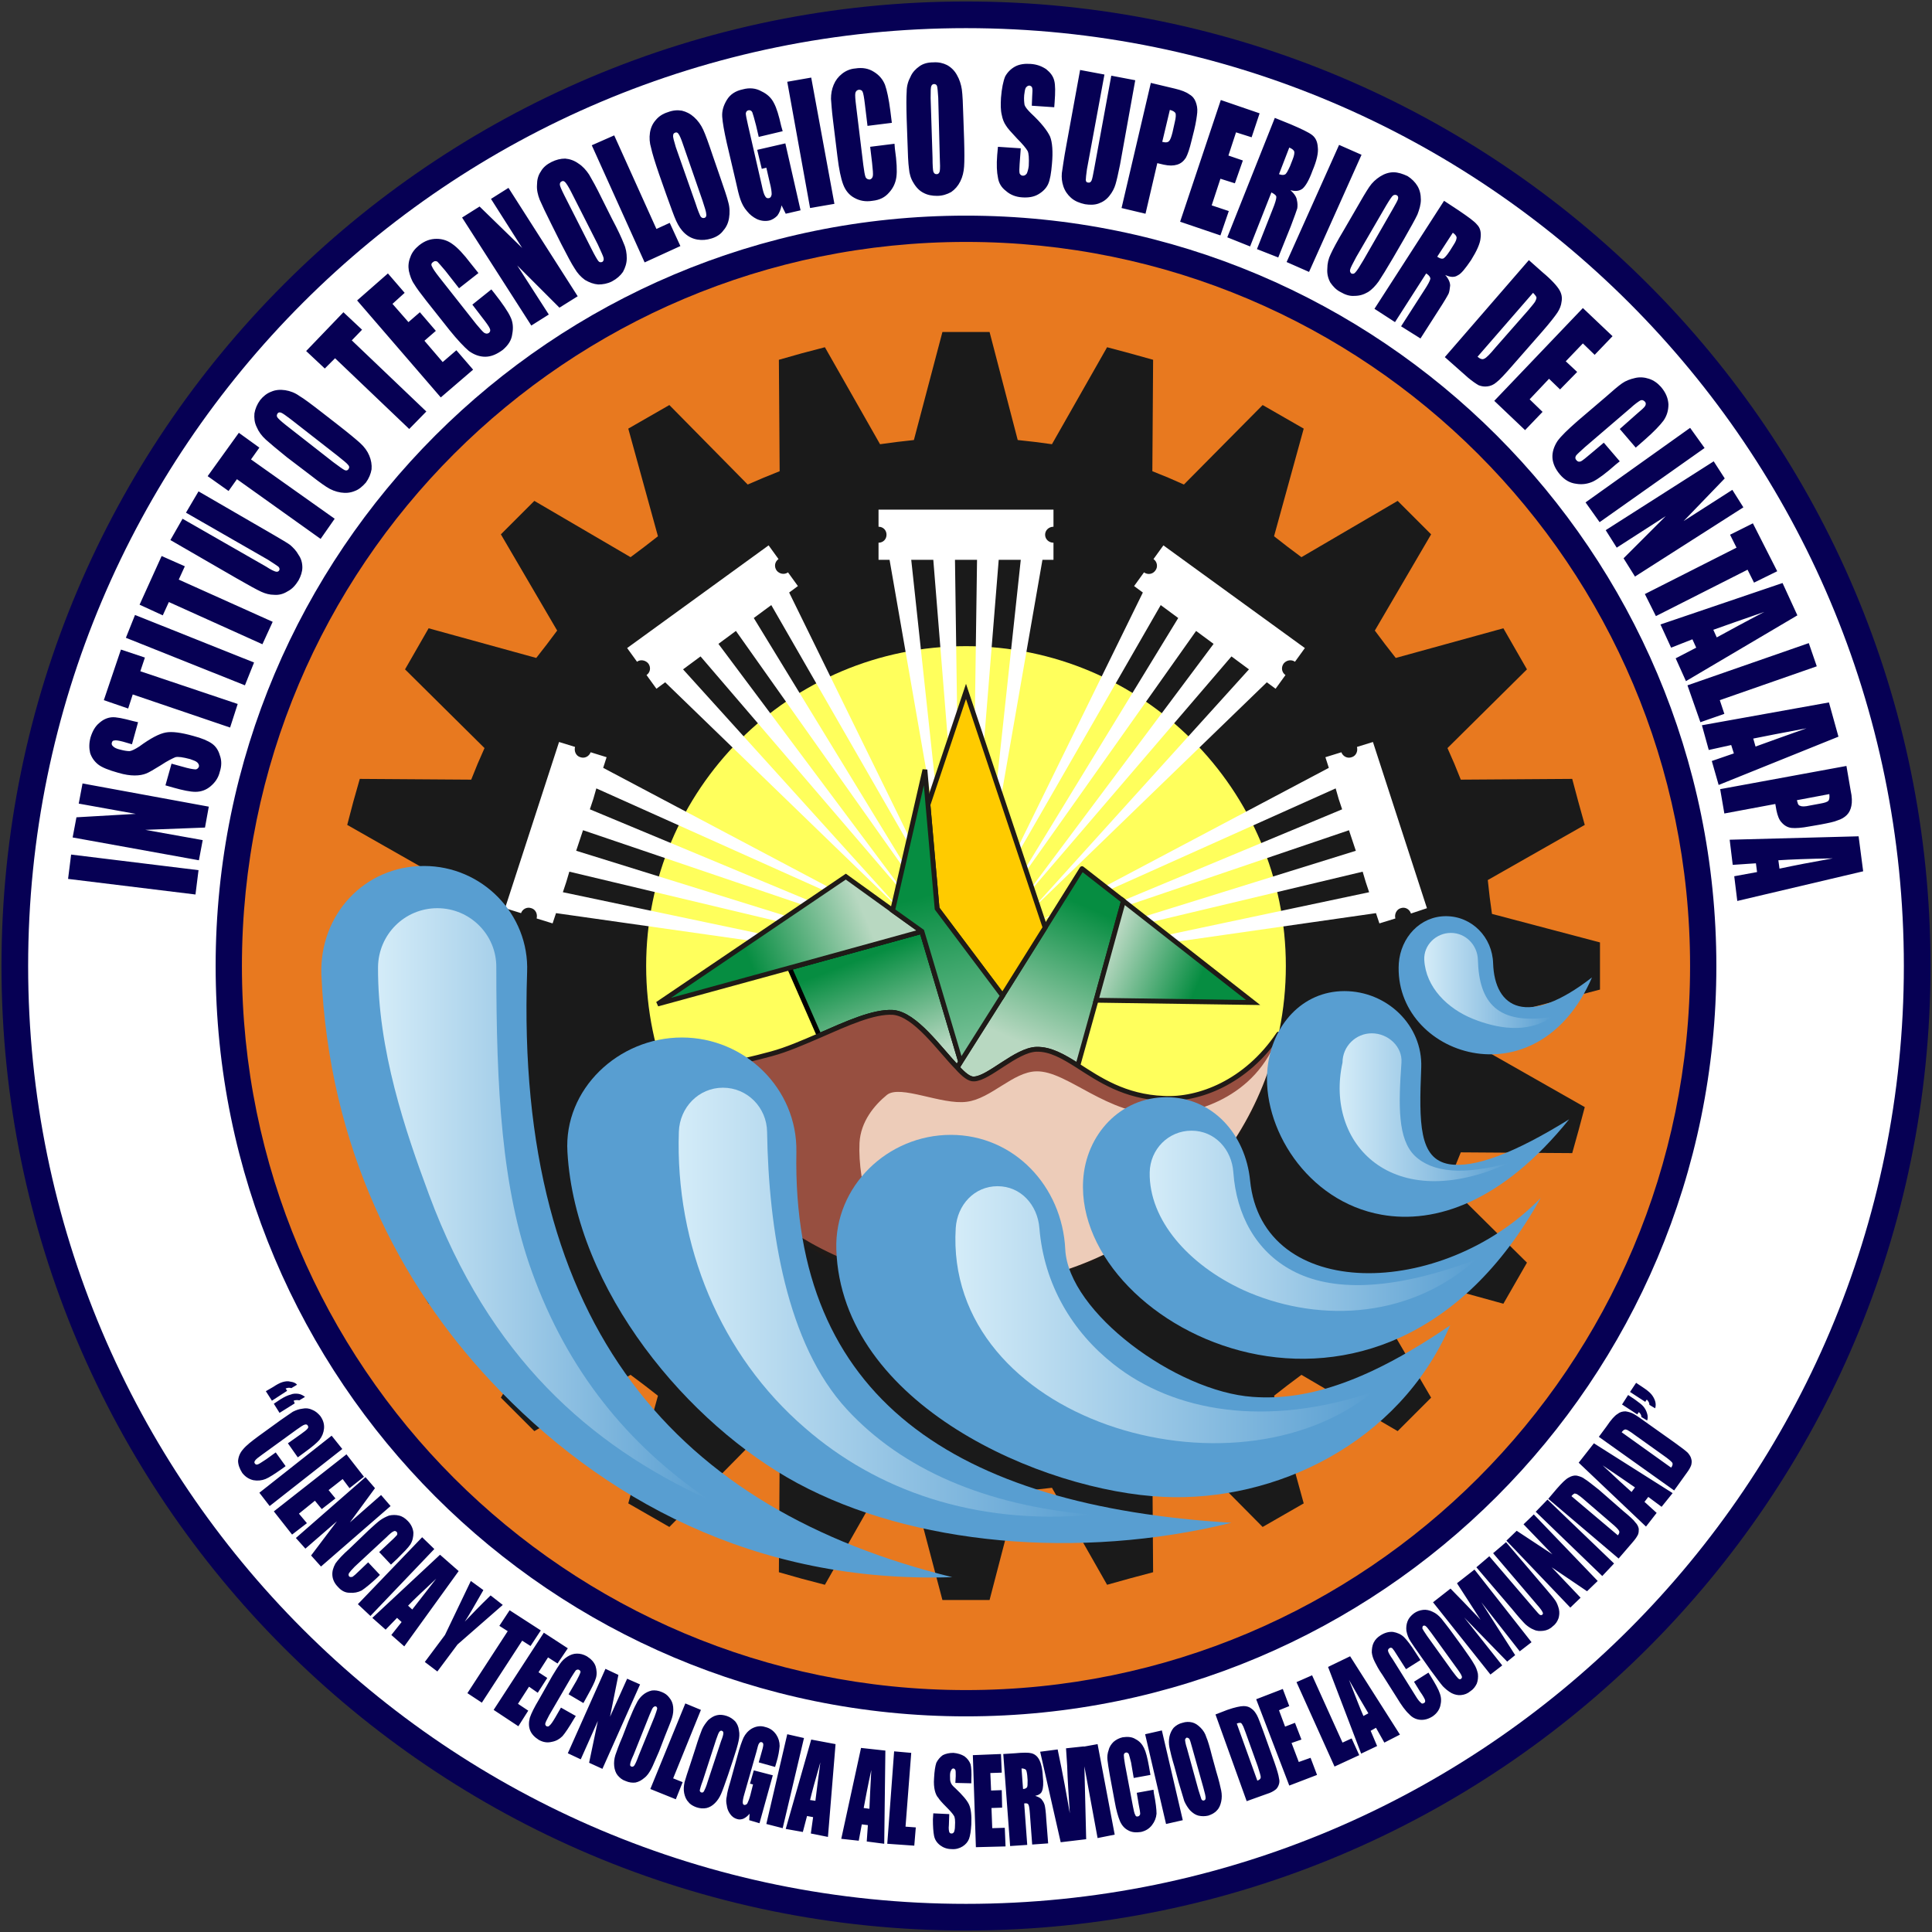 <?xml version="1.0" encoding="UTF-8"?>
<!DOCTYPE svg PUBLIC "-//W3C//DTD SVG 1.1//EN" "http://www.w3.org/Graphics/SVG/1.1/DTD/svg11.dtd">
<!-- Creator: CorelDRAW X8 -->
<svg xmlns="http://www.w3.org/2000/svg" xml:space="preserve" width="50.8mm" height="50.8mm" version="1.1" style="shape-rendering:geometricPrecision; text-rendering:geometricPrecision; image-rendering:optimizeQuality; fill-rule:evenodd; clip-rule:evenodd"
viewBox="0 0 5080 5080"
 xmlns:xlink="http://www.w3.org/1999/xlink">
 <rect x="0" y="0" width="5080" height="5080" fill="#333333" stroke="none"/>
 <defs>
  <style type="text/css">
   <![CDATA[
    .str1 {stroke:#060054;stroke-width:4.23}
    .str4 {stroke:#1F1A17;stroke-width:12.7}
    .str0 {stroke:black;stroke-width:7.62}
    .str2 {stroke:black;stroke-width:12.7;stroke-linejoin:round}
    .str3 {stroke:#1F1A17;stroke-width:12.7;stroke-linejoin:round}
    .fil0 {fill:none}
    .fil20 {fill:#060054}
    .fil1 {fill:#1A1A1A}
    .fil13 {fill:#589ED1}
    .fil7 {fill:#974F40}
    .fil2 {fill:#E8791F}
    .fil8 {fill:#EDCCB9}
    .fil11 {fill:#FFCB00}
    .fil3 {fill:white}
    .fil21 {fill:#060054;fill-rule:nonzero}
    .fil19 {fill:url(#id0)}
    .fil16 {fill:url(#id1)}
    .fil14 {fill:url(#id2)}
    .fil15 {fill:url(#id3)}
    .fil18 {fill:url(#id4)}
    .fil17 {fill:url(#id5)}
    .fil9 {fill:url(#id6)}
    .fil6 {fill:url(#id7)}
    .fil5 {fill:url(#id8)}
    .fil10 {fill:url(#id9)}
    .fil12 {fill:url(#id10)}
    .fil4 {fill:url(#id11)}
   ]]>
  </style>
  <linearGradient id="id0" gradientUnits="userSpaceOnUse" x1="994.26" y1="3165.63" x2="1862.89" y2="3165.63">
   <stop offset="0" style="stop-opacity:1; stop-color:#D4ECF8"/>
   <stop offset="1" style="stop-opacity:1; stop-color:#589ED1"/>
  </linearGradient>
  <linearGradient id="id1" gradientUnits="userSpaceOnUse" xlink:href="#id0" x1="3022.78" y1="3210.02" x2="3881.18" y2="3210.02">
  </linearGradient>
  <linearGradient id="id2" gradientUnits="userSpaceOnUse" xlink:href="#id0" x1="3744.75" y1="2578.19" x2="4079.8" y2="2578.19">
  </linearGradient>
  <linearGradient id="id3" gradientUnits="userSpaceOnUse" xlink:href="#id0" x1="3522.24" y1="2911.03" x2="3967.15" y2="2911.03">
  </linearGradient>
  <linearGradient id="id4" gradientUnits="userSpaceOnUse" xlink:href="#id0" x1="1784.13" y1="3424.21" x2="2870.66" y2="3424.21">
  </linearGradient>
  <linearGradient id="id5" gradientUnits="userSpaceOnUse" xlink:href="#id0" x1="2512.03" y1="3456.73" x2="3609.58" y2="3456.73">
  </linearGradient>
  <linearGradient id="id6" gradientUnits="userSpaceOnUse" x1="1973.59" y1="2533.02" x2="2273.48" y2="2406.06">
   <stop offset="0" style="stop-opacity:1; stop-color:#068D41"/>
   <stop offset="1" style="stop-opacity:1; stop-color:#B8D8C1"/>
  </linearGradient>
  <linearGradient id="id7" gradientUnits="userSpaceOnUse" xlink:href="#id6" x1="2884.43" y1="2396.47" x2="2724.79" y2="2758.86">
  </linearGradient>
  <linearGradient id="id8" gradientUnits="userSpaceOnUse" xlink:href="#id6" x1="2280.36" y1="2514.9" x2="2386.19" y2="2790.8">
  </linearGradient>
  <linearGradient id="id9" gradientUnits="userSpaceOnUse" xlink:href="#id6" x1="3144.97" y1="2599.43" x2="2917.48" y2="2500.92">
  </linearGradient>
  <linearGradient id="id10" gradientUnits="userSpaceOnUse" x1="2428.61" y1="2357.22" x2="2595.66" y2="3000.06">
   <stop offset="0" style="stop-opacity:1; stop-color:#068D41"/>
   <stop offset="0.678" style="stop-opacity:1; stop-color:#82C59F"/>
   <stop offset="1" style="stop-opacity:1; stop-color:#FEFEFE"/>
  </linearGradient>
  <radialGradient id="id11" gradientUnits="userSpaceOnUse" gradientTransform="matrix(1 -0 -0 1 0 0)" cx="2539.94" cy="2540.01" r="158.75" fx="2539.94" fy="2540.01">
   <stop offset="0" style="stop-opacity:1; stop-color:white"/>
   <stop offset="1" style="stop-opacity:1; stop-color:#FFFF5C"/>
  </radialGradient>
 </defs>
 <g id="Capa_x0020_1">
  <path class="fil0 str0" d="M2540 638c1050,0 1902,852 1902,1902 0,1050 -852,1902 -1902,1902 -1050,0 -1902,-852 -1902,-1902 0,-1050 852,-1902 1902,-1902z"/>
  <path class="fil1" d="M2540 634c1053,0 1906,853 1906,1906 0,1053 -853,1906 -1906,1906 -1053,0 -1906,-853 -1906,-1906 0,-1053 853,-1906 1906,-1906z"/>
  <path class="fil2" d="M1966 3806l-206 209 -54 -31 -54 -31 78 -283 -36 -28 -36 -27 -253 148 -44 -44 -44 -44 148 -253 -27 -36 -28 -36 -283 78 -31 -54 -31 -54 209 -207 -18 -41 -17 -42 -293 2 -17 -60 -16 -61 255 -145 -6 -45 -5 -45 -284 -74 0 -62 0 -62 284 -75 5 -44 6 -45 -255 -145 16 -61 17 -60 293 2 17 -42 18 -41 -209 -207 31 -54 31 -54 283 78 28 -36 27 -36 -148 -253 44 -44 44 -44 253 148 36 -27 36 -28 -78 -283 54 -31 54 -31 206 209 42 -18 42 -17 -2 -293 60 -17 61 -16 145 255 45 -6 44 -5 75 -284 62 0 62 0 74 284 45 5 45 6 145 -255 60 16 61 17 -2 293 42 17 41 18 207 -209 54 31 54 31 -78 283 36 28 36 27 253 -148 44 44 44 44 -148 253 27 36 28 36 283 -78 31 54 31 54 -209 207 18 41 17 42 293 -2 16 60 17 61 -255 145 5 45 6 44 284 75 0 62 0 62 -284 74 -6 45 -5 45 255 145 -16 60 -17 61 -293 -2 -17 42 -18 41 209 207 -31 54 -31 54 -283 -78 -28 36 -27 36 148 253 -44 44 -44 44 -253 -148 -36 27 -36 28 78 283 -54 31 -54 31 -207 -209 -41 18 -42 17 2 293 -60 16 -61 17 -145 -255 -45 5 -45 6 -74 284 -62 0 -62 0 -75 -284 -44 -6 -45 -5 -145 255 -61 -16 -60 -17 2 -293 -42 -17 -42 -18zm2480 -1266c0,-1053 -853,-1906 -1906,-1906 -1053,0 -1906,853 -1906,1906 0,1053 853,1906 1906,1906 1053,0 1906,-853 1906,-1906z"/>
  <path class="fil3 str1" d="M5074 2540c0,-1399 -1135,-2534 -2534,-2534 -1399,0 -2534,1135 -2534,2534 0,1399 1135,2534 2534,2534 1399,0 2534,-1135 2534,-2534zm-2534 -1906c1053,0 1906,853 1906,1906 0,1053 -853,1906 -1906,1906 -1053,0 -1906,-853 -1906,-1906 0,-1053 853,-1906 1906,-1906z"/>
  <path class="fil4" d="M3381 2540c0,-464 -377,-841 -841,-841 -464,0 -841,377 -841,841 0,464 377,841 841,841 464,0 841,-377 841,-841z"/>
  <path class="fil3" d="M2557 2327l69 -855 29 0 29 0 -92 855 149 -855 29 0 0 -45c-12,0 -22,-9 -22,-21 0,-12 10,-21 22,-21l0 -45 -460 0 0 45c12,0 21,9 21,21 0,12 -9,21 -21,21l0 45 29 0 149 855 -92 -855 29 0 29 0 69 855 -12 -855 29 0 29 0 -12 855z"/>
  <path class="fil3" d="M2679 2378l559 -652 23 17 23 17 -577 638 624 -604 23 17 26 -36c-10,-7 -12,-20 -5,-30 7,-9 20,-12 30,-5l26 -36 -372 -270 -26 36c10,7 12,21 5,30 -7,10 -20,12 -30,5l-26 36 23 17 -382 779 429 -746 23 17 23 17 -447 732 494 -698 23 17 23 17 -512 685z"/>
  <path class="fil3" d="M2748 2491l835 -199 8 27 9 27 -841 178 859 -123 9 27 42 -13c-3,-11 3,-24 14,-27 11,-4 23,2 27,14l42 -14 -142 -437 -42 13c3,12 -3,24 -14,27 -11,4 -23,-2 -27,-13l-42 13 9 28 -767 406 785 -352 8 28 9 27 -792 330 810 -275 9 27 9 27 -817 254z"/>
  <path class="fil3" d="M2429 2357l-447 -732 23 -17 23 -17 429 746 -382 -779 23 -17 -26 -36c-10,7 -23,4 -30,-5 -7,-10 -5,-23 5,-30l-26 -36 -372 270 26 36c9,-7 23,-4 30,5 7,10 5,23 -5,30l26 36 23 -17 624 604 -577 -638 23 -17 23 -17 559 652 -512 -685 23 -17 23 -17 494 698z"/>
  <path class="fil3" d="M2343 2458l-792 -330 9 -27 8 -28 785 352 -767 -406 9 -28 -42 -13c-4,11 -16,17 -27,13 -11,-3 -17,-15 -14,-27l-42 -13 -142 437 42 13c4,-11 16,-17 27,-13 11,3 17,15 14,27l42 13 9 -27 859 122 -841 -177 9 -27 8 -27 835 199 -817 -254 9 -27 9 -27 810 275z"/>
  <path class="fil5 str2" d="M2424 2449l-348 96 78 178c73,-32 143,-64 194,-61 59,5 122,96 169,145l9 -15 -102 -343z"/>
  <path class="fil6 str3" d="M2748 2439l-112 179 -110 174 -9 15c17,19 32,31 44,30 39,-1 110,-76 164,-78 37,-1 71,19 109,43l48 -172 72 -261 -109 -85 -97 155z"/>
  <path class="fil7 str3" d="M2540 3381c403,0 740,-284 822,-662 -86,128 -211,174 -302,169 -103,-4 -170,-50 -226,-86 -38,-24 -72,-44 -109,-43 -54,2 -125,77 -164,78 -12,1 -27,-11 -44,-30 -47,-48 -110,-140 -169,-145 -51,-3 -121,29 -194,61 -42,18 -85,37 -126,48 -92,25 -186,43 -280,53 117,325 427,557 792,557z"/>
  <path class="fil8" d="M2542 2897c-66,9 -175,-46 -210,-18 -33,27 -69,70 -72,126 -5,107 38,260 133,363 48,8 97,13 147,13 403,0 740,-284 822,-662 -59,172 -229,211 -305,212 -147,2 -250,-116 -332,-114 -61,1 -119,72 -183,80z"/>
  <polygon class="fil9 str4" points="2224,2305 1729,2640 2076,2545 2424,2449 2396,2429 "/>
  <polygon class="fil10 str4" points="2954,2369 2882,2630 3295,2636 "/>
  <polygon class="fil11 str4" points="2440,2116 2464,2389 2636,2618 2748,2439 2540,1818 "/>
  <polygon class="fil12 str4" points="2636,2618 2464,2389 2440,2116 2432,2024 2347,2394 2424,2449 2526,2792 "/>
  <path class="fil13" d="M1386 2556c6,-152 -118,-279 -271,-279 -158,0 -275,129 -270,285 20,458 207,815 445,1069 290,310 695,533 1214,516 -723,-178 -1150,-656 -1118,-1591z"/>
  <path class="fil13" d="M1492 3029c21,365 319,717 605,871 301,162 738,203 1141,104 -727,-44 -1156,-328 -1144,-975 3,-166 -135,-301 -301,-301 -167,0 -311,136 -301,301z"/>
  <path class="fil13" d="M2801 3285c-8,-166 -135,-301 -301,-301 -166,0 -306,135 -301,301 13,409 543,637 862,651 291,13 617,-140 752,-451 -208,142 -369,199 -519,188 -202,-14 -485,-223 -493,-388z"/>
  <path class="fil13" d="M2848 3104c-23,394 785,799 1203,46 -259,267 -732,275 -764,-46 -12,-121 -98,-219 -220,-219 -121,0 -212,98 -219,219z"/>
  <path class="fil13" d="M3737 2807c4,-111 -90,-201 -202,-201 -112,0 -190,91 -202,201 -17,155 102,352 300,387 141,25 317,-33 493,-251 -145,90 -250,129 -316,118 -79,-14 -79,-107 -73,-254z"/>
  <path class="fil13" d="M3926 2533c-2,-69 -56,-124 -124,-124 -68,0 -119,56 -124,124 -15,242 363,372 508,37 -170,132 -256,82 -260,-37z"/>
  <g id="_3261172621968">
   <path class="fil14" d="M3886 2524c-1,-39 -32,-71 -71,-71 -39,0 -72,32 -70,71 4,72 61,128 128,155 60,24 142,41 207,-5 -142,22 -191,-37 -194,-150z"/>
   <path class="fil15" d="M3685 2794c3,-42 -35,-77 -78,-77 -42,0 -77,34 -77,77 -47,212 130,404 437,264 -117,32 -200,26 -247,-19 -45,-44 -43,-132 -35,-245z"/>
   <path class="fil16" d="M3243 3083c-4,-61 -49,-110 -110,-110 -61,0 -109,49 -110,110 -2,124 101,242 246,309 181,82 426,85 612,-80 -226,85 -382,83 -483,29 -96,-51 -147,-147 -155,-258z"/>
   <path class="fil17" d="M2928 3587c-108,-85 -183,-209 -195,-358 -5,-61 -49,-110 -110,-110 -61,0 -106,49 -110,110 -31,505 728,731 1097,431 -280,94 -523,53 -682,-73z"/>
   <path class="fil18" d="M2227 3706c-159,-172 -206,-472 -210,-730 -1,-64 -52,-116 -116,-116 -64,0 -114,52 -116,116 -10,298 109,587 332,779 186,162 444,256 754,228 -282,-25 -499,-120 -644,-277z"/>
   <path class="fil19" d="M1399 3345c-80,-220 -94,-482 -94,-801 1,-86 -69,-156 -155,-156 -86,0 -155,69 -156,155 -1,218 72,431 134,598 158,426 422,659 735,802 -213,-144 -371,-340 -464,-598z"/>
  </g>
  <path class="fil20" d="M634 2540c0,-1053 853,-1906 1906,-1906 1053,0 1906,853 1906,1906 0,1053 -853,1906 -1906,1906 -1053,0 -1906,-853 -1906,-1906zm1906 -1973c-1090,0 -1973,883 -1973,1973 0,1090 883,1973 1973,1973 1090,0 1973,-883 1973,-1973 0,-1090 -883,-1973 -1973,-1973z"/>
  <path class="fil20" d="M74 2540c0,-1362 1104,-2466 2466,-2466 1362,0 2466,1104 2466,2466 0,1362 -1104,2466 -2466,2466 -1362,0 -2466,-1104 -2466,-2466zm2466 -2534c-1399,0 -2534,1135 -2534,2534 0,1399 1135,2534 2534,2534 1399,0 2534,-1135 2534,-2534 0,-1399 -1135,-2534 -2534,-2534z"/>
  <path class="fil21" d="M187 2247l335 41 -8 64 -335 -41 8 -64zm30 -187l332 61 -10 55 -157 6 151 27 -10 53 -332 -60 10 -53 156 -9 -150 -27 10 -53zm146 -161l-16 58 -24 -7c-12,-3 -19,-4 -22,-3 -4,0 -6,2 -7,6 -1,3 0,7 4,10 3,3 9,6 18,8 11,3 19,4 25,4 6,-1 14,-5 25,-12 30,-22 53,-34 70,-37 16,-3 40,0 72,9 23,6 39,13 49,20 10,7 17,17 21,31 5,13 5,28 0,43 -4,17 -13,29 -25,39 -11,9 -24,14 -39,14 -14,0 -33,-4 -58,-11l-21 -6 16 -57 40 11c12,3 20,4 24,4 4,-1 6,-3 8,-7 1,-4 -1,-8 -4,-11 -4,-4 -11,-6 -19,-9 -19,-5 -32,-7 -39,-5 -7,3 -20,9 -38,21 -18,11 -31,19 -39,22 -8,3 -17,5 -30,5 -12,0 -26,-2 -43,-7 -25,-7 -43,-14 -53,-22 -10,-8 -17,-18 -21,-30 -3,-13 -3,-26 1,-41 5,-16 12,-29 23,-38 10,-9 21,-14 33,-15 11,-1 30,3 56,10l13 3zm-45 -191l63 21 -12 36 256 86 -20 62 -256 -87 -12 37 -64 -22 45 -133zm37 -91l313 125 -24 60 -313 -125 24 -60zm70 -155l61 27 -16 35 247 111 -27 59 -246 -111 -16 35 -61 -28 58 -128zm97 -170l195 113c22,13 38,22 46,28 8,7 16,15 22,26 7,10 10,21 10,33 0,11 -4,23 -10,34 -8,13 -17,23 -29,29 -11,7 -23,10 -35,9 -12,0 -23,-3 -34,-8 -11,-5 -33,-17 -66,-36l-173 -100 32 -56 220 126c12,8 21,12 25,13 4,1 7,0 9,-3 2,-3 1,-7 -2,-10 -4,-3 -13,-9 -27,-18l-216 -124 33 -56zm106 -154l54 39 -22 31 220 156 -37 53 -220 -157 -22 31 -55 -39 82 -114zm263 -19c27,21 46,37 56,46 11,10 19,21 24,33 5,12 7,24 6,36 -2,12 -7,24 -15,35 -9,10 -18,18 -29,22 -12,5 -24,6 -37,4 -13,-2 -26,-7 -38,-15 -11,-7 -31,-22 -58,-43l-46 -35c-26,-21 -45,-37 -55,-46 -11,-10 -19,-21 -24,-33 -6,-12 -7,-24 -6,-36 2,-12 7,-24 15,-35 8,-10 18,-18 29,-22 11,-5 24,-6 37,-4 13,2 26,7 37,15 12,7 32,22 59,43l45 35zm-127 -17c-12,-9 -20,-15 -25,-17 -4,-1 -7,-1 -9,2 -2,3 -3,6 -1,10 2,3 9,10 23,21l124 97c16,12 26,19 30,21 4,2 8,1 10,-2 3,-4 3,-8 -1,-12 -3,-4 -13,-12 -28,-24l-123 -96zm139 -281l49 46 -27 28 196 187 -45 46 -195 -186 -27 27 -49 -46 98 -102zm36 -31l81 -71 44 51 -32 29 42 48 30 -26 42 49 -30 26 48 56 36 -31 44 51 -85 73 -220 -255zm319 -72l-51 40 -36 -46c-11,-13 -18,-21 -21,-24 -4,-2 -8,-2 -11,1 -5,3 -6,7 -3,12 2,5 8,14 19,28l97 123c10,12 17,20 21,23 5,3 9,3 13,0 3,-3 4,-6 2,-11 -2,-5 -9,-15 -20,-29l-26 -34 50 -40 8 10c22,28 36,49 42,62 7,14 8,29 5,45 -2,17 -11,30 -25,42 -15,11 -30,18 -46,18 -15,0 -29,-5 -43,-15 -13,-11 -30,-29 -51,-55l-61 -77c-15,-19 -26,-34 -32,-44 -7,-10 -11,-22 -14,-35 -2,-12 -1,-24 4,-36 4,-12 12,-22 23,-31 15,-12 30,-17 46,-17 16,0 30,5 42,14 13,9 29,26 48,51l20 25zm79 -224l182 285 -48 30 -111 -111 83 129 -46 29 -182 -284 46 -29 112 109 -82 -129 46 -29zm272 81c16,30 26,52 31,65 6,13 8,26 8,39 0,13 -4,25 -10,36 -7,10 -16,18 -29,25 -12,6 -24,8 -36,8 -12,-1 -23,-5 -35,-12 -11,-8 -20,-18 -27,-30 -8,-12 -19,-33 -35,-64l-26 -52c-15,-30 -25,-51 -31,-65 -5,-13 -8,-26 -7,-39 0,-13 3,-25 10,-35 6,-11 16,-19 28,-25 12,-6 24,-9 36,-9 12,1 24,5 35,13 11,7 20,17 28,29 7,12 19,33 34,64l26 52zm-107 -70c-7,-14 -13,-23 -16,-26 -3,-3 -6,-4 -9,-2 -3,1 -5,4 -5,8 0,4 4,13 12,29l71 140c9,18 15,28 18,32 3,4 6,4 10,3 4,-2 5,-6 4,-11 -1,-5 -7,-17 -15,-35l-70 -138zm113 -149l111 246 35 -16 28 61 -94 43 -139 -308 59 -26zm278 108c11,32 19,55 22,68 4,14 4,28 2,41 -2,13 -7,24 -15,33 -7,10 -18,17 -31,21 -13,4 -25,5 -37,3 -12,-2 -23,-7 -33,-16 -10,-9 -17,-20 -23,-33 -6,-13 -14,-36 -26,-69l-19 -54c-11,-32 -18,-55 -21,-69 -4,-13 -5,-27 -3,-40 2,-13 7,-24 15,-33 8,-10 19,-17 32,-21 13,-5 25,-6 37,-4 12,3 22,8 32,17 10,9 18,20 24,33 6,13 14,35 25,68l19 55zm-97 -84c-5,-15 -9,-24 -12,-28 -2,-3 -5,-5 -9,-3 -3,1 -5,3 -5,7 -1,4 2,14 7,31l52 148c6,19 11,30 13,34 3,4 6,5 10,4 4,-1 6,-5 5,-10 0,-5 -4,-18 -10,-36l-51 -147zm262 -35l-63 15 -7 -30c-5,-19 -8,-30 -10,-35 -2,-4 -6,-6 -10,-5 -4,1 -6,3 -7,8 0,4 2,15 6,32l36 157c3,15 6,25 9,29 2,4 5,6 10,5 4,-1 6,-4 7,-10 0,-6 -1,-16 -5,-31l-9 -39 -12 3 -12 -50 74 -17 40 176 -39 9 -11 -22c-2,11 -6,20 -11,27 -6,6 -13,11 -22,13 -10,2 -21,1 -32,-4 -10,-5 -19,-12 -26,-21 -8,-9 -13,-19 -17,-30 -4,-11 -8,-28 -13,-51l-23 -98c-7,-31 -11,-54 -12,-69 -1,-15 3,-29 12,-44 9,-15 23,-24 42,-28 18,-5 35,-3 49,5 15,7 26,17 33,31 7,13 13,33 19,60l4 14zm75 -141l61 332 -64 11 -60 -332 63 -11zm212 119l-64 8 -7 -58c-2,-17 -4,-28 -6,-32 -2,-4 -5,-5 -10,-5 -5,1 -8,4 -9,9 -1,5 0,17 2,33l19 156c2,16 4,27 6,32 2,4 6,6 11,6 4,-1 7,-4 8,-9 1,-5 0,-17 -2,-35l-5 -42 64 -8 1 13c5,34 6,59 4,74 -2,15 -8,29 -19,41 -11,13 -25,20 -44,22 -18,3 -34,0 -48,-8 -13,-7 -23,-19 -29,-35 -6,-16 -11,-40 -15,-73l-12 -98c-3,-24 -4,-42 -5,-54 0,-13 2,-25 7,-37 5,-12 12,-21 22,-29 10,-8 22,-13 35,-14 19,-3 35,0 49,9 13,8 23,19 29,34 5,14 10,37 14,68l4 32zm190 43c1,34 1,58 0,72 -1,14 -4,27 -10,39 -6,12 -14,21 -24,28 -11,6 -23,10 -37,10 -13,0 -25,-2 -36,-8 -10,-5 -19,-14 -26,-26 -7,-11 -11,-24 -12,-38 -2,-14 -3,-38 -4,-73l-2 -57c-1,-34 -1,-58 0,-72 0,-15 4,-28 10,-39 5,-12 14,-21 24,-28 10,-7 22,-10 36,-10 14,-1 26,2 36,7 11,6 20,15 26,26 7,12 11,25 13,38 2,14 3,39 4,73l2 58zm-68 -109c-1,-16 -2,-26 -3,-30 -1,-4 -4,-6 -8,-6 -3,0 -6,2 -7,5 -2,4 -2,14 -2,32l5 157c0,20 1,32 2,36 2,5 4,7 9,7 4,0 7,-3 8,-8 1,-6 1,-18 0,-38l-4 -155zm305 25l-59 -4 1 -25c1,-12 1,-19 0,-22 -1,-4 -4,-5 -7,-6 -4,0 -7,2 -10,6 -2,4 -3,11 -4,19 -1,11 0,20 1,26 2,6 8,13 17,22 27,25 43,46 50,61 6,15 8,40 5,72 -2,24 -5,42 -10,53 -5,11 -14,20 -26,27 -12,7 -26,9 -42,8 -17,-1 -32,-7 -43,-17 -12,-9 -19,-21 -21,-35 -3,-14 -4,-34 -2,-59l2 -22 60 4 -3 41c-1,13 -1,21 0,25 2,4 5,6 9,6 4,0 7,-2 10,-6 2,-5 4,-11 5,-20 1,-20 0,-33 -3,-39 -4,-7 -13,-18 -28,-33 -15,-16 -25,-27 -29,-34 -5,-7 -9,-17 -11,-28 -3,-12 -3,-27 -2,-45 2,-25 6,-44 11,-56 6,-11 15,-20 26,-26 11,-6 25,-8 40,-7 17,1 30,6 42,14 11,9 18,18 21,30 3,11 3,30 1,57l-1 13zm213 -71l-40 222c-5,25 -9,42 -12,52 -3,10 -8,20 -16,30 -8,10 -17,16 -28,20 -11,4 -23,4 -36,2 -14,-3 -27,-8 -37,-17 -9,-8 -16,-18 -20,-30 -4,-12 -5,-23 -4,-35 2,-12 5,-37 12,-74l36 -197 64 12 -46 249c-2,14 -3,24 -3,28 0,4 2,7 6,7 4,1 7,-1 9,-5 2,-4 4,-15 7,-31l45 -245 63 12zm41 7l63 15c17,4 30,9 38,15 9,5 14,12 17,20 3,8 5,17 4,28 -1,10 -3,25 -8,46l-7 28c-5,21 -10,36 -15,45 -6,9 -13,15 -23,18 -10,3 -21,3 -35,0l-17 -4 -31 133 -63 -15 77 -329zm50 71l-20 84c2,0 4,1 5,1 6,1 10,0 13,-3 3,-3 6,-11 9,-23l6 -27c3,-12 3,-19 2,-23 -2,-4 -7,-7 -15,-9zm134 -26l102 35 -21 63 -41 -13 -20 61 38 13 -21 60 -38 -12 -23 70 45 15 -22 64 -106 -36 107 -320zm142 47l42 17c28,12 47,21 56,28 9,7 14,17 15,32 2,15 -3,36 -14,62 -9,25 -18,40 -26,47 -8,6 -18,8 -32,4 10,9 16,18 17,26 2,8 2,16 1,22 -2,6 -7,21 -17,47l-33 82 -56 -22 41 -104c7,-17 10,-28 10,-33 0,-4 -5,-8 -13,-12l-56 142 -60 -24 125 -314zm38 78l-27 70c6,2 11,3 15,1 4,-1 8,-9 14,-22l7 -18c4,-10 5,-17 4,-21 -2,-4 -6,-7 -13,-10zm190 19l-138 308 -59 -26 138 -308 59 26zm83 271c-17,29 -30,50 -38,62 -8,11 -17,21 -28,28 -12,7 -23,10 -36,10 -12,1 -24,-3 -36,-10 -12,-6 -20,-15 -27,-25 -6,-11 -9,-23 -8,-36 0,-14 3,-27 9,-39 6,-13 17,-34 35,-64l29 -50c17,-30 29,-50 37,-62 8,-12 18,-21 29,-28 11,-7 23,-11 35,-11 12,0 24,4 37,10 11,7 20,16 26,26 6,10 9,22 9,36 0,13 -4,26 -9,39 -6,13 -18,34 -35,64l-29 50zm-1 -128c8,-14 13,-23 14,-27 1,-5 0,-8 -4,-10 -3,-1 -6,-1 -9,1 -3,2 -9,11 -18,26l-79 136c-9,17 -15,28 -16,33 -1,4 0,7 3,10 4,2 8,1 11,-3 4,-4 11,-15 21,-32l77 -134zm135 -22l38 25c25,17 42,29 49,38 8,8 11,20 9,35 -1,14 -10,34 -25,58 -15,22 -26,36 -35,40 -9,6 -20,5 -33,-1 9,10 13,20 13,28 -1,9 -2,16 -4,21 -3,6 -11,20 -26,43l-48 75 -51 -32 61 -95c10,-15 15,-25 16,-30 0,-4 -3,-9 -11,-14l-82 128 -54 -35 183 -284zm23 84l-41 63c6,4 11,6 15,5 4,-1 10,-8 18,-20l10 -16c6,-9 8,-15 8,-20 -1,-4 -4,-8 -10,-12zm200 72l36 32c24,20 38,36 44,46 6,10 8,20 6,31 -1,10 -5,20 -11,29 -6,9 -19,26 -40,50l-78 89c-20,23 -34,38 -42,44 -8,7 -16,10 -24,11 -8,1 -15,0 -23,-3 -7,-4 -16,-10 -28,-20l-61 -54 221 -255zm11 86l-146 168c7,6 13,8 18,5 5,-2 15,-12 29,-29l87 -99c10,-12 16,-19 18,-23 2,-4 3,-7 3,-10 -1,-3 -4,-7 -9,-12zm131 40l78 74 -47 49 -31 -30 -45 47 30 28 -45 46 -29 -28 -51 54 34 33 -46 48 -81 -77 233 -244zm139 367l-42 -49 44 -39c13,-11 21,-18 23,-22 2,-4 2,-8 -1,-11 -4,-4 -8,-5 -12,-3 -5,3 -14,9 -27,21l-119 102c-12,11 -20,18 -23,22 -3,5 -2,9 1,12 3,4 7,5 12,3 4,-2 14,-10 28,-22l32 -27 42 49 -10 8c-26,23 -46,38 -60,45 -13,6 -28,9 -45,6 -16,-2 -30,-10 -42,-24 -12,-14 -19,-29 -20,-44 -1,-15 4,-30 13,-44 10,-14 28,-31 53,-53l75 -64c18,-16 32,-28 42,-35 10,-7 21,-11 34,-14 12,-3 25,-2 37,2 12,4 22,11 31,21 13,15 19,30 20,46 0,16 -4,30 -13,43 -9,12 -25,29 -49,50l-24 21zm181 1l-276 195 -37 -52 275 -196 38 53zm102 156l-285 182 -30 -48 111 -111 -129 83 -29 -46 284 -181 29 45 -108 112 128 -82 29 46zm89 168l-61 30 -17 -34 -241 122 -29 -58 241 -122 -17 -34 60 -30 64 126zm53 116l-293 173 -27 -60 54 -28 -10 -22 -56 22 -28 -61 321 -109 39 85zm-212 58c33,-18 75,-41 125,-67 -61,21 -106,37 -134,47l9 20zm263 76l-255 89 12 36 -63 22 -34 -97 319 -111 21 61zm57 185l-315 127 -18 -63 58 -20 -7 -22 -59 13 -18 -65 334 -60 25 90zm-218 26c36,-13 80,-29 134,-48 -64,12 -111,21 -140,27l6 21zm239 51l11 64c4,18 4,31 2,41 -2,10 -6,18 -12,24 -6,6 -14,11 -24,14 -9,4 -24,7 -45,11l-29 5c-21,4 -37,5 -47,4 -10,-1 -19,-6 -26,-14 -7,-7 -11,-18 -14,-32l-3 -17 -134 25 -11 -64 332 -61zm-45 74l-85 16c0,2 0,3 1,4 1,6 3,10 8,11 4,2 12,2 25,-1l27 -5c11,-2 19,-4 22,-8 2,-3 3,-8 2,-17zm89 203l-331 78 -8 -65 60 -11 -3 -23 -61 4 -8 -66 339 -9 12 92zm-220 -7c37,-8 84,-17 140,-27 -65,1 -113,3 -143,5l3 22z"/>
  <path class="fil21" d="M720 3691l18 -12c10,-6 18,-10 26,-12 7,-3 14,-3 21,-2 6,1 12,4 17,8l-15 9c-5,-1 -10,-1 -15,1l3 7 -40 25 -15 -24zm-21 -33l19 -11c9,-6 18,-11 25,-13 7,-2 14,-3 21,-1 7,1 13,3 17,8l-15 9c-5,-2 -10,-1 -15,1l4 6 -40 26 -16 -25zm84 174l-26 -37 34 -24c10,-7 16,-12 18,-15 2,-2 2,-5 0,-8 -2,-3 -5,-3 -8,-2 -4,1 -11,6 -21,13l-91 66c-10,7 -16,12 -18,15 -2,3 -3,5 -1,8 2,3 5,4 9,2 3,-1 10,-6 21,-13l25 -18 26 36 -8 6c-20,14 -35,24 -45,28 -10,4 -21,5 -32,3 -12,-3 -21,-9 -29,-19 -7,-11 -11,-22 -11,-32 1,-11 5,-21 13,-30 8,-10 22,-21 41,-35l58 -42c14,-10 25,-17 32,-22 8,-4 16,-7 25,-8 9,-2 18,-1 26,3 8,3 15,9 21,16 8,11 11,22 10,33 -1,11 -5,21 -12,30 -7,8 -20,19 -38,32l-19 14zm117 -22l-191 150 -27 -35 190 -150 28 35zm11 14l46 59 -38 30 -18 -24 -37 29 18 22 -36 28 -18 -22 -42 34 21 25 -39 30 -48 -61 191 -150zm116 136l-183 159 -26 -29 68 -90 -83 72 -25 -28 183 -160 25 29 -66 90 82 -72 25 29zm1 154l-31 -33 31 -29c9,-8 14,-14 16,-16 1,-3 1,-6 -1,-8 -3,-3 -6,-3 -9,-1 -3,1 -10,7 -18,15l-83 77c-8,8 -13,14 -15,17 -2,3 -2,6 0,9 2,2 5,2 9,1 3,-2 9,-7 19,-17l22 -21 31 33 -7 7c-18,17 -32,28 -41,34 -10,5 -20,7 -32,6 -12,0 -22,-6 -30,-15 -9,-9 -14,-19 -15,-30 -1,-11 2,-21 8,-32 7,-10 19,-23 37,-39l51 -49c13,-12 23,-21 30,-26 7,-5 15,-9 23,-12 9,-2 18,-2 26,0 9,2 16,7 23,14 9,9 14,20 15,31 0,11 -2,21 -8,31 -6,9 -18,21 -34,37l-17 16zm114 -41l-168 176 -33 -31 169 -176 32 31zm64 58l-143 198 -34 -30 27 -34 -12 -11 -30 31 -35 -31 178 -166 49 43zm-122 101c17,-22 38,-49 63,-81 -34,32 -59,55 -74,71l11 10zm238 -12l-119 104 -53 71 -33 -25 53 -71 68 -142 33 24c-24,42 -40,70 -49,83 18,-19 40,-42 68,-69l32 25zm100 67l-27 41 -22 -14 -106 163 -38 -25 106 -163 -22 -14 27 -41 82 53zm8 6l63 41 -27 40 -25 -16 -25 39 23 15 -25 39 -23 -16 -29 45 27 18 -26 41 -65 -43 132 -203zm104 185l-39 -23 21 -36c6,-11 9,-18 10,-21 1,-3 0,-5 -3,-7 -3,-2 -6,-1 -9,1 -2,3 -7,10 -13,20l-57 98c-5,10 -9,17 -10,21 -1,3 0,6 3,8 3,1 6,1 8,-2 3,-2 8,-9 15,-21l15 -26 39 22 -5 8c-13,22 -23,37 -30,45 -8,8 -17,13 -28,15 -12,3 -23,1 -34,-5 -11,-7 -19,-15 -23,-25 -4,-10 -4,-21 -1,-33 4,-12 12,-28 24,-48l35 -62c9,-15 16,-26 21,-33 5,-7 11,-13 19,-18 8,-5 16,-8 25,-8 9,0 17,2 26,7 11,7 19,15 23,26 3,10 4,21 1,31 -3,11 -11,26 -22,46l-11 20zm149 -49l-99 222 -35 -16 23 -110 -45 101 -34 -16 99 -222 34 16 -22 110 45 -100 34 15zm50 176c-10,22 -16,38 -21,47 -5,9 -10,17 -18,23 -7,6 -14,10 -23,12 -8,1 -17,0 -26,-4 -9,-3 -15,-8 -21,-15 -5,-6 -8,-15 -9,-24 -1,-10 0,-19 3,-29 3,-9 9,-26 19,-49l15 -39c9,-22 16,-38 21,-47 4,-9 10,-17 17,-23 7,-6 15,-10 24,-12 8,-1 17,0 26,4 8,3 15,8 20,15 6,7 9,15 10,24 1,10 0,19 -3,29 -3,10 -10,26 -19,49l-15 39zm-12 -91c4,-11 6,-17 7,-21 0,-3 -1,-5 -3,-6 -2,-1 -5,0 -7,2 -2,1 -5,8 -10,20l-42 105c-6,13 -9,21 -9,25 -1,3 1,5 3,6 3,1 6,0 8,-3 2,-3 6,-11 11,-25l42 -103zm122 -18l-73 180 25 10 -18 45 -67 -27 92 -225 41 17zm71 172c-8,23 -14,40 -18,49 -4,9 -9,17 -16,24 -7,7 -14,11 -22,13 -9,2 -18,1 -27,-2 -8,-3 -16,-7 -21,-14 -6,-6 -9,-14 -11,-23 -2,-10 -1,-19 1,-29 3,-10 8,-27 16,-50l13 -40c7,-23 13,-39 17,-49 4,-9 10,-17 16,-24 7,-6 14,-11 23,-13 8,-2 17,-1 26,2 9,3 16,8 22,14 5,6 9,14 10,24 2,9 1,19 -1,28 -2,10 -7,27 -15,51l-13 39zm-18 -90c4,-10 6,-17 6,-21 0,-3 -1,-5 -4,-6 -2,-1 -4,0 -6,2 -2,2 -5,9 -9,21l-35 108c-5,13 -7,21 -8,25 0,3 1,5 4,6 3,1 5,0 7,-3 2,-4 6,-12 10,-26l35 -106zm142 68l-43 -12 6 -21c4,-13 6,-22 6,-25 0,-4 -1,-6 -4,-7 -3,-1 -5,0 -7,3 -2,2 -4,10 -7,22l-32 112c-3,10 -4,17 -4,21 0,4 1,6 4,7 3,0 6,-1 8,-4 2,-4 5,-11 8,-22l7 -28 -8 -2 10 -35 50 13 -35 126 -27 -8 1 -17c-5,6 -10,10 -16,13 -5,2 -11,3 -17,1 -7,-2 -13,-6 -18,-13 -5,-7 -8,-14 -9,-23 -2,-8 -2,-16 0,-24 1,-9 4,-21 9,-37l19 -69c6,-23 12,-39 16,-48 5,-10 12,-18 22,-24 11,-6 23,-8 35,-4 13,3 22,10 29,20 6,9 9,19 9,30 -1,11 -3,26 -9,45l-3 10zm76 -76l-56 237 -43 -11 55 -236 44 10zm83 16l-20 244 -45 -9 6 -43 -16 -3 -11 42 -45 -8 67 -235 64 12zm-53 149c3,-27 8,-61 13,-101 -13,45 -22,78 -27,99l14 2zm184 -132l-3 245 -46 -6 3 -43 -16 -2 -8 43 -46 -5 52 -239 64 7zm-42 153c1,-28 3,-62 5,-102 -10,45 -16,79 -20,100l15 2zm110 -147l-15 194 27 2 -4 48 -71 -5 18 -243 45 4zm158 80l-42 -1 1 -18c0,-8 0,-14 -1,-16 -1,-2 -3,-4 -5,-4 -3,0 -5,2 -6,5 -2,3 -3,7 -3,14 0,8 0,14 2,18 1,4 5,9 12,15 19,18 31,32 36,43 5,11 7,28 6,52 -1,17 -3,30 -6,38 -3,8 -9,15 -17,20 -8,5 -18,8 -29,7 -12,0 -22,-4 -30,-10 -9,-7 -14,-15 -16,-25 -2,-10 -3,-25 -3,-43l1 -16 42 2 -1 29c-1,9 0,15 1,18 1,3 3,4 6,4 3,0 5,-1 7,-5 1,-3 2,-8 2,-14 1,-15 0,-24 -3,-28 -3,-5 -9,-12 -20,-23 -11,-11 -18,-19 -21,-24 -4,-4 -7,-11 -9,-19 -2,-9 -3,-19 -2,-32 1,-19 3,-32 6,-41 4,-8 10,-15 17,-20 8,-4 17,-6 28,-6 11,1 21,4 29,9 8,6 13,13 16,21 2,8 3,22 2,41l0 9zm4 -74l74 -3 2 49 -30 1 2 46 28 -1 1 46 -28 1 2 53 33 -1 2 49 -78 2 -8 -242zm80 -3l31 -2c21,-2 36,-2 43,0 8,2 15,7 20,16 5,9 9,24 10,45 2,18 1,31 -2,38 -2,7 -9,11 -18,13 9,3 15,6 18,11 4,5 6,10 7,14 1,4 3,16 4,36l5 64 -42 3 -6 -81c-1,-13 -2,-21 -4,-24 -1,-3 -5,-4 -11,-3l8 109 -45 3 -18 -242zm48 38l4 54c5,0 8,-2 10,-4 2,-2 2,-8 2,-19l-1 -13c-1,-8 -2,-13 -4,-15 -3,-2 -6,-3 -11,-3zm164 -58l6 244 -67 8 -54 -238 46 -6c14,66 24,122 32,168 -3,-47 -6,-89 -7,-125l-3 -46 47 -5zm36 -6l45 238 -45 9 -44 -239 44 -8zm139 81l-44 8 -7 -41c-3,-12 -5,-19 -6,-22 -2,-3 -4,-4 -7,-4 -4,1 -6,3 -6,7 0,4 1,12 3,24l21 111c2,11 4,19 6,22 1,4 4,5 7,4 3,0 5,-3 6,-6 0,-4 -1,-12 -4,-26l-5 -30 44 -8 1 9c5,25 7,43 7,54 -1,11 -5,21 -12,30 -7,9 -16,15 -29,18 -13,2 -24,1 -33,-4 -10,-5 -17,-13 -22,-24 -5,-12 -10,-29 -14,-52l-13 -70c-3,-17 -5,-30 -6,-39 -1,-9 0,-18 3,-26 2,-9 7,-16 13,-22 7,-6 15,-10 24,-12 13,-2 25,-1 34,5 10,5 17,13 22,23 5,10 9,26 13,48l4 23zm30 -117l55 236 -44 10 -55 -236 44 -10zm143 108c7,23 11,40 13,50 2,10 2,20 0,29 -2,9 -5,17 -11,23 -6,7 -14,11 -23,14 -9,2 -17,2 -26,0 -8,-2 -15,-7 -22,-14 -6,-7 -11,-15 -15,-24 -3,-10 -8,-26 -15,-50l-11 -41c-7,-23 -11,-40 -13,-50 -2,-10 -2,-19 0,-29 2,-9 6,-17 11,-23 6,-6 14,-11 23,-13 9,-3 18,-3 26,-1 8,2 15,7 22,14 7,7 12,15 15,25 4,9 9,26 15,50l11 40zm-64 -65c-3,-11 -5,-18 -7,-21 -2,-2 -4,-3 -7,-3 -2,1 -3,3 -4,5 0,3 1,11 5,23l30 109c4,13 7,22 8,25 2,3 4,4 7,3 3,-1 4,-3 4,-7 0,-4 -2,-13 -6,-27l-30 -107zm62 -85l31 -12c20,-7 35,-10 43,-10 8,0 15,2 21,7 6,4 10,10 14,17 4,7 9,22 17,43l29 81c7,20 11,34 12,42 2,7 1,13 -1,18 -2,5 -5,10 -10,13 -4,3 -11,7 -21,10l-53 19 -82 -228zm56 24l54 150c6,-2 9,-5 9,-9 0,-4 -3,-13 -8,-29l-32 -89c-4,-10 -6,-17 -8,-19 -1,-3 -3,-5 -5,-6 -2,0 -6,0 -10,2zm51 -64l70 -27 17 45 -27 11 16 43 26 -10 17 44 -26 9 19 50 31 -11 17 45 -73 28 -87 -227zm147 -63l80 177 24 -11 20 44 -65 30 -100 -222 41 -18zm100 -50l131 206 -41 21 -22 -39 -14 8 17 40 -42 20 -87 -228 58 -28zm48 150c-14,-23 -31,-53 -51,-88 17,43 29,75 38,95l13 -7zm137 -140l-38 24 -23 -36c-6,-10 -11,-17 -13,-19 -3,-2 -5,-2 -8,0 -3,2 -4,5 -3,8 1,4 5,11 12,21l60 96c6,10 11,16 14,18 2,3 5,3 8,1 3,-1 4,-4 3,-8 -1,-3 -5,-11 -13,-22l-16 -26 38 -24 5 8c13,21 22,37 25,47 4,11 4,21 1,33 -3,11 -10,20 -20,27 -11,7 -22,10 -33,9 -11,-1 -21,-6 -29,-15 -9,-8 -20,-23 -32,-43l-38 -60c-10,-14 -16,-26 -20,-34 -4,-8 -7,-16 -8,-25 0,-9 1,-18 5,-26 4,-8 10,-14 18,-19 11,-7 22,-10 33,-9 11,2 21,6 29,14 8,8 18,21 30,40l13 20zm111 -34c14,20 24,34 29,43 6,9 9,18 11,27 1,9 0,18 -3,26 -4,8 -9,15 -17,20 -7,6 -15,9 -24,10 -8,1 -17,-1 -25,-5 -9,-5 -16,-11 -23,-18 -7,-8 -17,-22 -32,-42l-24 -34c-14,-20 -24,-34 -29,-42 -6,-9 -9,-18 -11,-28 -1,-9 0,-17 3,-25 3,-8 9,-15 17,-21 7,-5 15,-8 24,-9 8,-1 17,1 25,5 9,4 16,10 23,18 6,8 17,21 32,42l24 33zm-83 -38c-7,-9 -11,-15 -14,-17 -2,-2 -5,-2 -7,-1 -2,2 -2,4 -2,7 1,2 5,9 12,19l66 92c8,11 14,18 16,20 3,3 6,3 8,1 2,-2 3,-4 1,-8 -1,-3 -6,-11 -15,-23l-65 -90zm114 -166l150 191 -31 24 -101 -129 89 139 -21 17 -113 -116 100 126 -31 24 -151 -190 46 -36c10,10 22,23 36,37l43 45 -62 -96 46 -36zm83 -72l105 123c12,14 21,25 25,31 4,6 7,14 9,22 2,9 1,17 -1,24 -3,8 -7,15 -15,21 -7,7 -16,11 -25,12 -9,1 -17,1 -25,-3 -8,-3 -15,-8 -22,-14 -6,-6 -18,-19 -35,-40l-94 -110 34 -29 119 139c7,8 11,13 14,15 2,1 4,1 6,0 2,-2 3,-4 1,-7 -1,-3 -6,-10 -14,-19l-116 -136 34 -29zm73 -73l168 175 -28 27 -93 -63 76 80 -27 26 -168 -176 27 -26 94 62 -76 -79 27 -26zm36 -39l175 168 -31 33 -175 -169 31 -32zm2 -2l22 -26c14,-16 24,-26 32,-30 7,-4 14,-6 21,-5 8,2 15,4 21,9 7,4 19,14 37,28l64 56c17,14 28,24 32,30 5,5 8,11 9,17 0,5 0,10 -2,15 -3,6 -7,12 -14,20l-37 43 -185 -157zm61 -7l122 103c4,-5 5,-9 3,-12 -2,-4 -9,-11 -21,-21l-72 -62c-8,-7 -14,-11 -17,-13 -2,-1 -5,-2 -7,-2 -2,1 -5,3 -8,7zm59 -139l207 131 -29 36 -35 -26 -10 13 32 29 -28 36 -177 -168 40 -51zm108 116c-23,-16 -51,-35 -85,-58 34,32 59,55 76,70l9 -12zm-95 -133l20 -27c12,-18 22,-29 29,-33 6,-5 13,-7 21,-7 7,1 15,3 22,7 7,4 19,12 38,26l69 49c18,13 30,22 35,27 5,6 8,11 9,16 2,6 1,11 0,16 -2,6 -6,13 -12,21l-33 46 -198 -141zm60 -12l130 93c4,-5 5,-10 3,-13 -2,-3 -10,-10 -23,-19l-77 -55c-9,-7 -15,-10 -18,-12 -3,-1 -5,-2 -7,-1 -3,1 -5,3 -8,7zm38 -130l18 12c9,6 17,12 22,18 5,6 8,12 10,18 2,7 2,13 0,19l-15 -9c0,-6 -3,-10 -7,-14l-4 6 -40 -26 16 -24zm-21 32l18 12c9,7 17,12 22,18 5,6 8,12 10,19 2,6 2,13 0,18l-15 -9c0,-5 -3,-10 -7,-13l-4 6 -40 -26 16 -25z"/>
 </g>
</svg>
